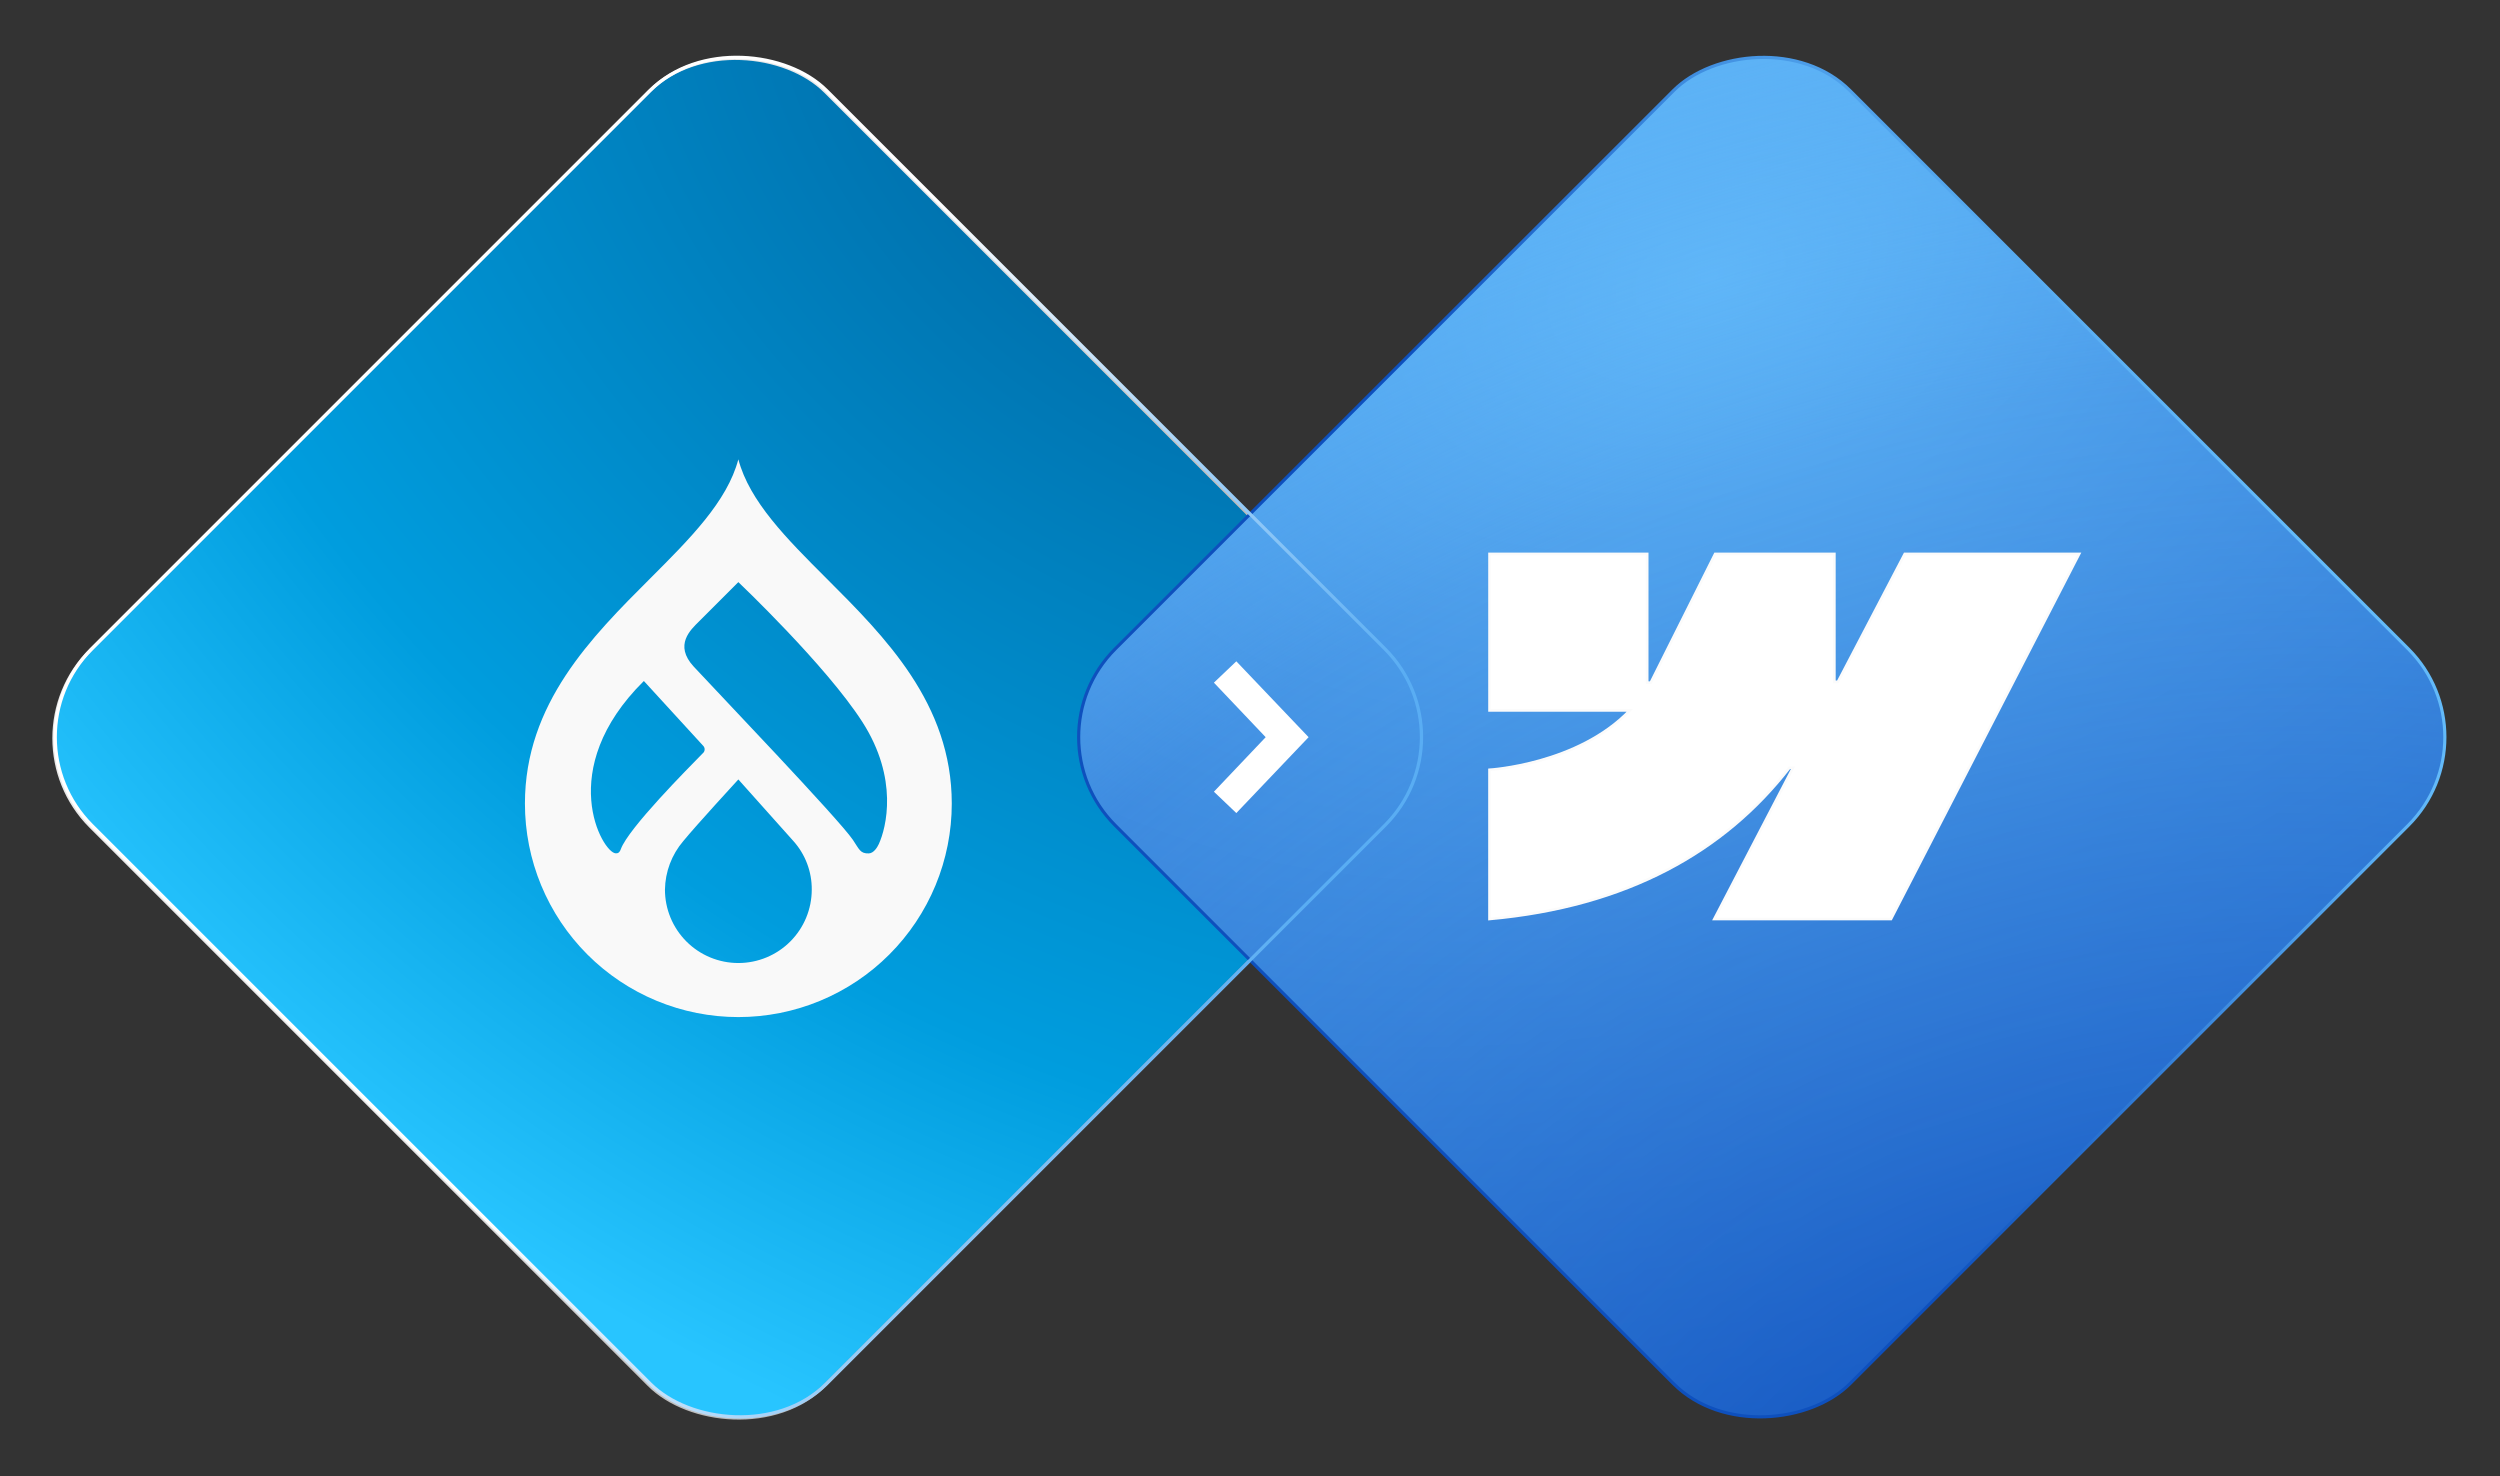 <svg width="762" height="450" viewBox="0 0 762 450" fill="none" xmlns="http://www.w3.org/2000/svg">
<rect x="0" y="0" width="762" height="450" fill="#333333" stroke="none"/>
<rect x="0.681" y="225.005" width="316.775" height="316.775" rx="38.032" transform="rotate(-45 0.681 225.005)" fill="url(#paint0_radial_12882_4491)"/>
<rect x="0.681" y="225.005" width="316.775" height="316.775" rx="38.032" transform="rotate(-45 0.681 225.005)" fill="url(#paint1_radial_12882_4491)"/>
<rect x="0.681" y="225.005" width="316.775" height="316.775" rx="38.032" transform="rotate(-45 0.681 225.005)" stroke="url(#paint2_linear_12882_4491)" stroke-width="0.963"/>
<path d="M251.818 176.211C239.856 164.256 228.444 152.859 225.048 140.005C221.651 152.859 210.237 164.256 198.278 176.211C180.339 194.139 160 214.457 160 244.931C159.997 253.475 161.677 261.937 164.945 269.832C168.212 277.727 173.003 284.901 179.044 290.944C185.085 296.987 192.257 301.78 200.151 305.051C208.044 308.322 216.505 310.005 225.05 310.005C233.594 310.005 242.055 308.322 249.949 305.051C257.843 301.78 265.015 296.987 271.055 290.944C277.096 284.901 281.887 277.727 285.155 269.832C288.422 261.937 290.103 253.475 290.099 244.931C290.099 214.459 269.762 194.139 251.818 176.211ZM187.648 260.089C183.66 259.953 168.939 234.581 196.248 207.566L214.319 227.305C214.474 227.458 214.595 227.643 214.674 227.846C214.752 228.049 214.787 228.267 214.776 228.485C214.764 228.703 214.707 228.915 214.607 229.109C214.508 229.303 214.368 229.474 214.198 229.61C209.886 234.033 191.506 252.464 189.222 258.837C188.75 260.153 188.062 260.103 187.648 260.089ZM225.05 293.529C222.112 293.529 219.203 292.95 216.488 291.826C213.774 290.701 211.308 289.054 209.23 286.976C207.153 284.899 205.505 282.432 204.38 279.718C203.256 277.004 202.677 274.094 202.678 271.156C202.76 265.732 204.732 260.506 208.254 256.379C212.288 251.446 225.047 237.572 225.047 237.572C225.047 237.572 237.611 251.65 241.81 256.332C245.468 260.398 247.47 265.687 247.422 271.156C247.422 277.09 245.065 282.78 240.869 286.976C236.674 291.172 230.983 293.529 225.05 293.529ZM267.87 257.249C267.388 258.303 266.294 260.064 264.818 260.118C262.186 260.213 261.905 258.865 259.96 255.986C255.69 249.667 218.424 210.719 211.453 203.187C205.322 196.562 210.59 191.891 213.033 189.443C216.099 186.372 225.048 177.429 225.048 177.429C225.048 177.429 251.73 202.745 262.845 220.043C273.959 237.341 270.129 252.309 267.87 257.249Z" fill="#F9F9F9"/>
<rect x="0.681" width="316.775" height="316.775" rx="38.032" transform="matrix(0.707 0.707 0.707 -0.707 312.543 224.193)" fill="url(#paint3_radial_12882_4491)"/>
<rect x="0.681" width="316.775" height="316.775" rx="38.032" transform="matrix(0.707 0.707 0.707 -0.707 312.543 224.193)" fill="url(#paint4_radial_12882_4491)"/>
<rect x="0.681" width="316.775" height="316.775" rx="38.032" transform="matrix(0.707 0.707 0.707 -0.707 312.543 224.193)" stroke="url(#paint5_linear_12882_4491)" stroke-width="0.963"/>
<rect x="1.082" y="224.675" width="316.738" height="316.738" rx="38.014" transform="rotate(-45 1.082 224.675)" stroke="url(#paint6_linear_12882_4491)"/>
<path fill-rule="evenodd" clip-rule="evenodd" d="M633.726 168.83L576.376 280.115H522.514L546.512 233.994H545.431C525.633 259.511 496.091 276.305 454 280.115V234.634C454 234.634 480.926 233.053 496.754 216.532H454.009V168.83H502.061V208.064H503.142L522.78 168.83H559.117V207.819H560.198L580.575 168.83H633.726Z" fill="url(#paint7_radial_12882_4491)"/>
<path fill-rule="evenodd" clip-rule="evenodd" d="M633.726 168.83L576.376 280.115H522.514L546.512 233.994H545.431C525.633 259.511 496.091 276.305 454 280.115V234.634C454 234.634 480.926 233.053 496.754 216.532H454.009V168.83H502.061V208.064H503.142L522.78 168.83H559.117V207.819H560.198L580.575 168.83H633.726Z" fill="white"/>
<path fill-rule="evenodd" clip-rule="evenodd" d="M633.726 168.83L576.376 280.115H522.514L546.512 233.994H545.431C525.633 259.511 496.091 276.305 454 280.115V234.634C454 234.634 480.926 233.053 496.754 216.532H454.009V168.83H502.061V208.064H503.142L522.78 168.83H559.117V207.819H560.198L580.575 168.83H633.726Z" stroke="url(#paint8_linear_12882_4491)" stroke-width="0.8"/>
<path d="M398.863 224.693L395.758 221.44L376.831 201.567L370 208.073L385.779 224.693L370 241.313L376.831 247.819L395.758 227.946L398.863 224.693Z" fill="white"/>
<defs>
<radialGradient id="paint0_radial_12882_4491" cx="0" cy="0" r="1" gradientUnits="userSpaceOnUse" gradientTransform="translate(31.673 460.083) rotate(-26.97) scale(581.557 887.135)">
<stop stop-color="white"/>
<stop offset="0.681" stop-color="#FFBA9E"/>
</radialGradient>
<radialGradient id="paint1_radial_12882_4491" cx="0" cy="0" r="1" gradientUnits="userSpaceOnUse" gradientTransform="translate(432.749 349.456) rotate(170.388) scale(444.649 562.681)">
<stop stop-color="#005D97"/>
<stop offset="0.718" stop-color="#009DDE"/>
<stop offset="1" stop-color="#28C5FF"/>
</radialGradient>
<linearGradient id="paint2_linear_12882_4491" x1="-11.915" y1="391.469" x2="42.964" y2="592" gradientUnits="userSpaceOnUse">
<stop stop-color="#E9E9E9"/>
<stop offset="1" stop-color="#A3A3A3"/>
</linearGradient>
<radialGradient id="paint3_radial_12882_4491" cx="0" cy="0" r="1" gradientUnits="userSpaceOnUse" gradientTransform="translate(45.247 245.6) rotate(-28.259) scale(588.441 897.635)">
<stop stop-color="#5EB4F7"/>
<stop offset="0.681" stop-color="#023FB4"/>
</radialGradient>
<radialGradient id="paint4_radial_12882_4491" cx="0" cy="0" r="1" gradientUnits="userSpaceOnUse" gradientTransform="translate(447.591 49.025) rotate(151.894) scale(564.355 714.163)">
<stop stop-color="#023FB4" stop-opacity="0.9"/>
<stop offset="0.685" stop-color="#61B8F9" stop-opacity="0.2"/>
<stop offset="1" stop-color="#61B8F9"/>
</radialGradient>
<linearGradient id="paint5_linear_12882_4491" x1="-11.915" y1="166.464" x2="42.964" y2="366.995" gradientUnits="userSpaceOnUse">
<stop stop-color="#0E50BD"/>
<stop offset="1" stop-color="#63BAF9"/>
</linearGradient>
<linearGradient id="paint6_linear_12882_4491" x1="3.439" y1="432.669" x2="72.681" y2="609.319" gradientUnits="userSpaceOnUse">
<stop stop-color="white"/>
<stop offset="1" stop-color="#59ADF3"/>
</linearGradient>
<radialGradient id="paint7_radial_12882_4491" cx="0" cy="0" r="1" gradientUnits="userSpaceOnUse" gradientTransform="translate(583.859 297.005) rotate(-111.801) scale(188.481 327.104)">
<stop stop-color="#FF5E2D" stop-opacity="0.9"/>
<stop offset="0.685" stop-color="#EBCEC3"/>
<stop offset="1" stop-color="#EE9F8D"/>
</radialGradient>
<linearGradient id="paint8_linear_12882_4491" x1="510.146" y1="183.792" x2="577.774" y2="261.026" gradientUnits="userSpaceOnUse">
<stop offset="1" stop-color="#FBFBFB"/>
</linearGradient>
</defs>
</svg>
